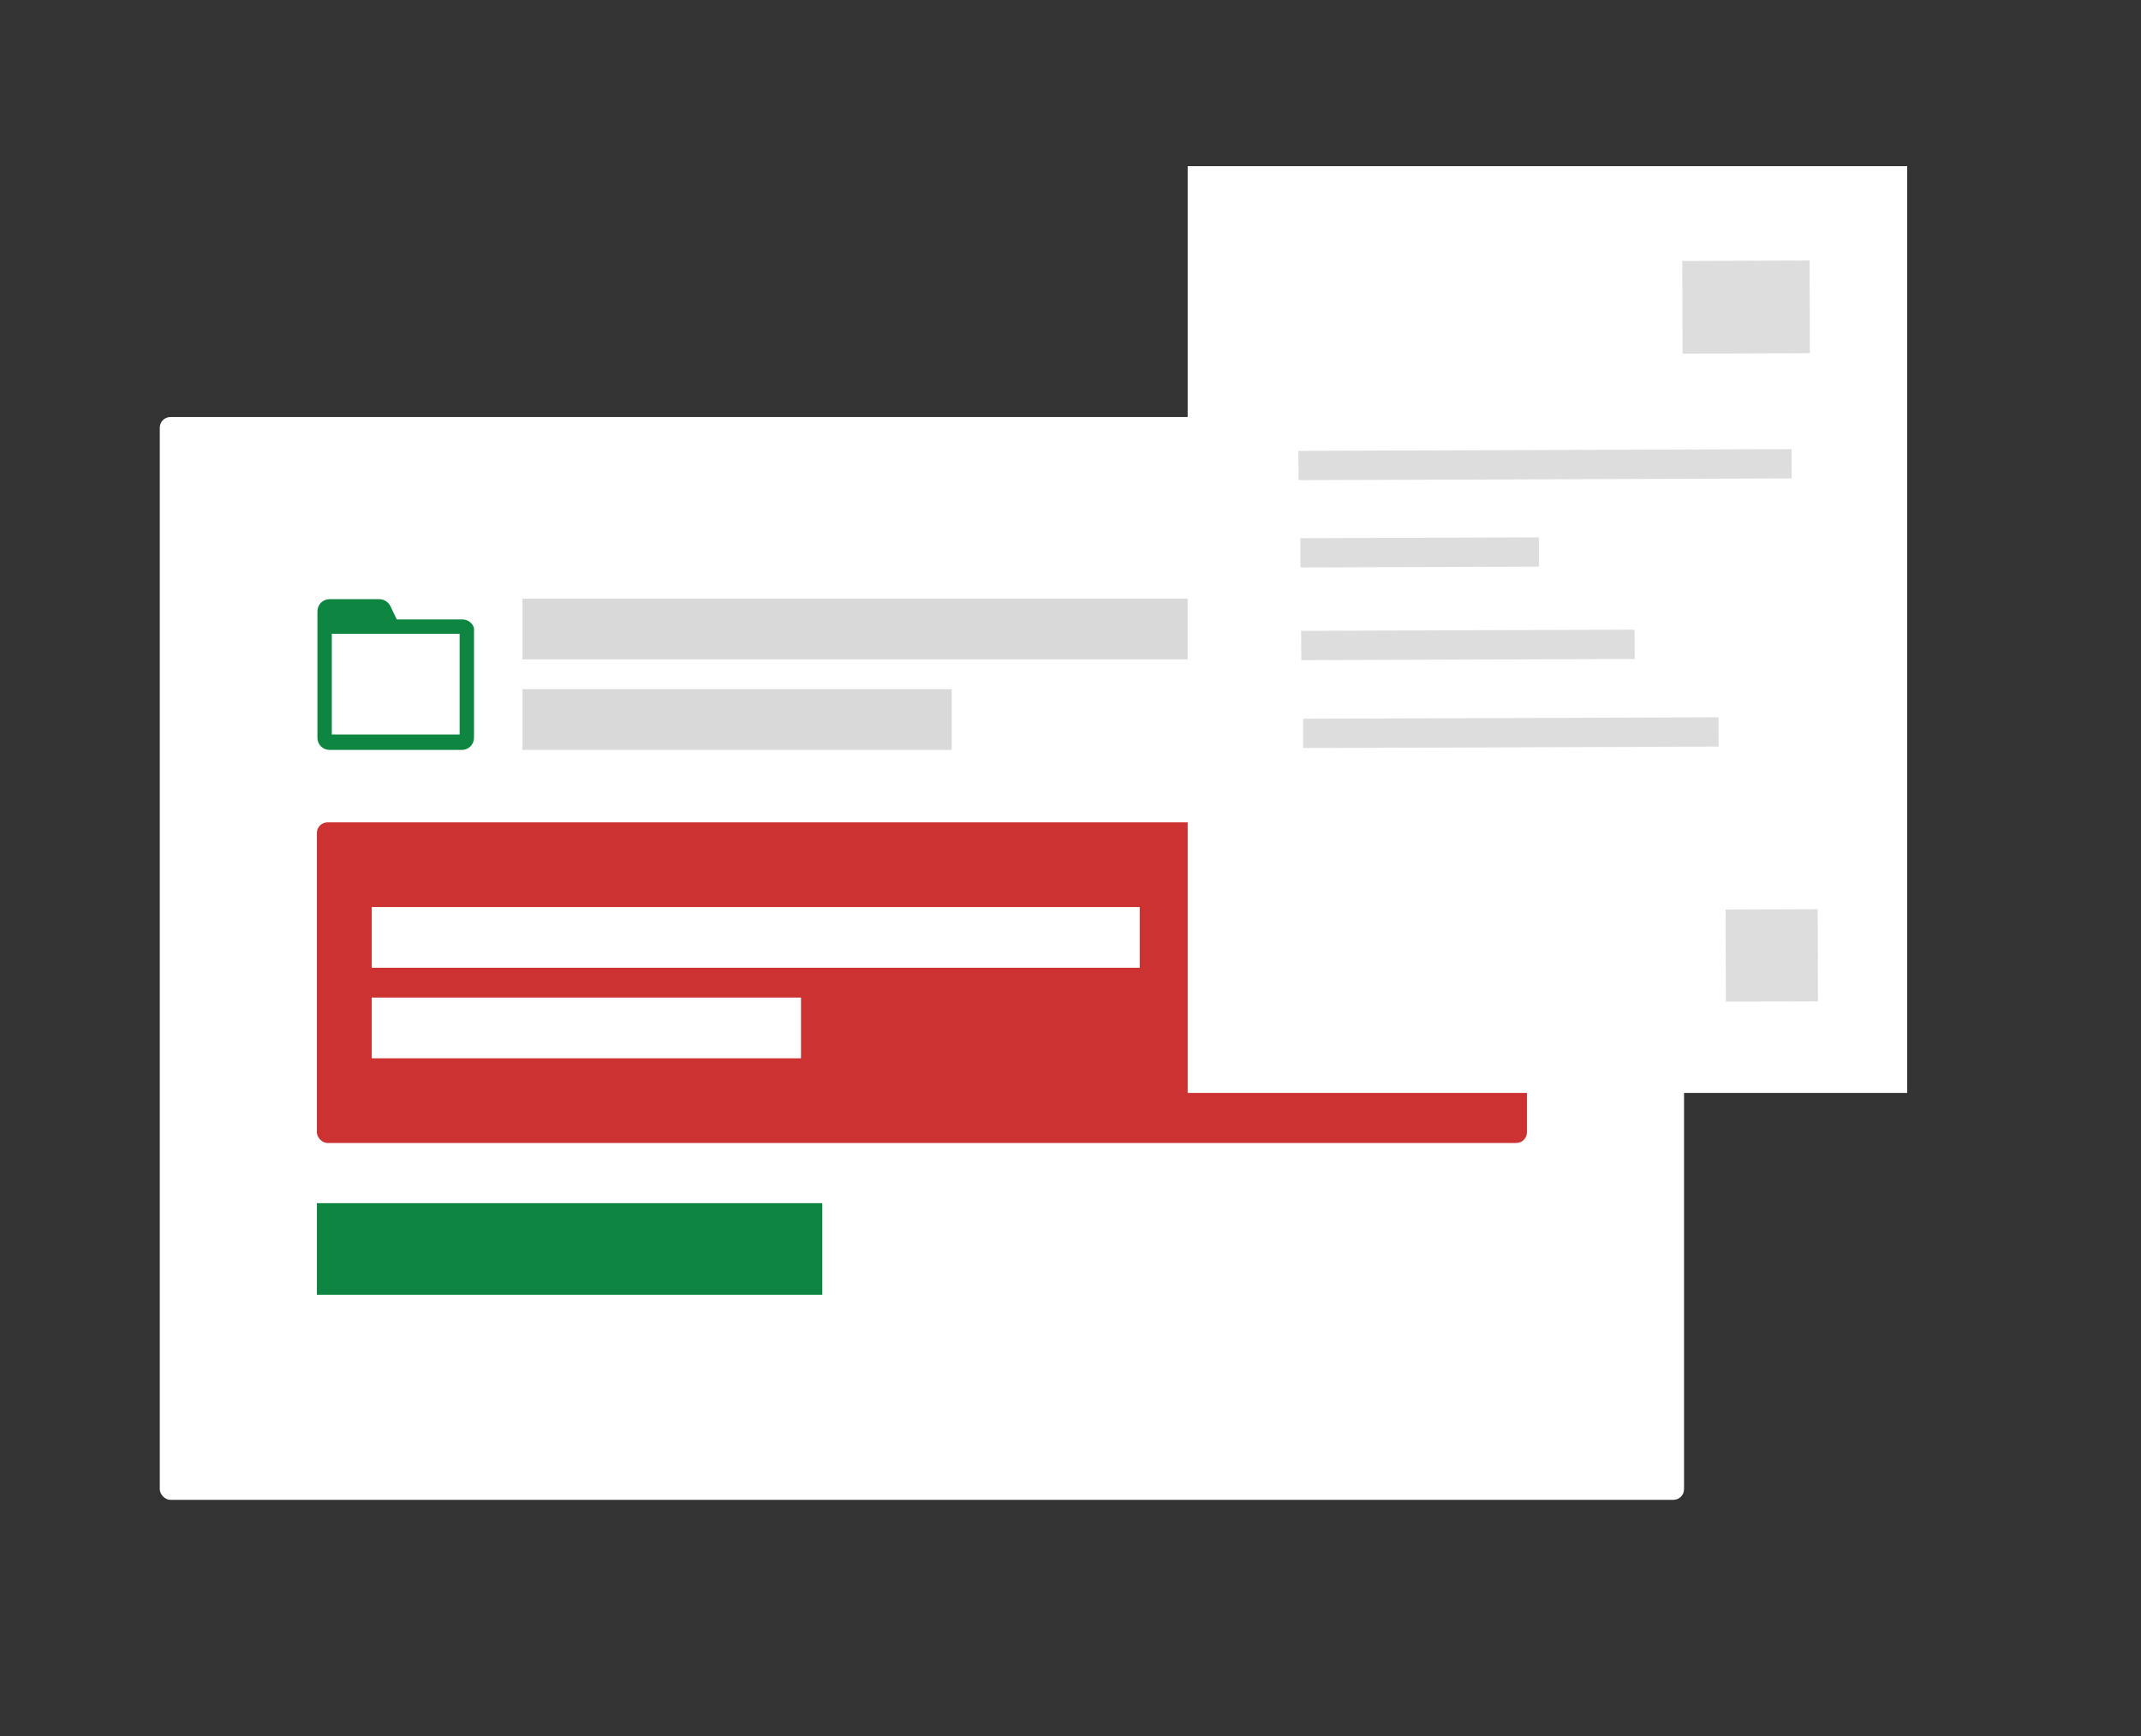 <?xml version="1.0" encoding="UTF-8" standalone="no"?>
<svg
   id="Calque_1"
   version="1.1"
   viewBox="0 0 402 326"
   sodipodi:docname="item1.svg"
   inkscape:version="1.4 (e7c3feb1, 2024-10-09)"
   xmlns:inkscape="http://www.inkscape.org/namespaces/inkscape"
   xmlns:sodipodi="http://sodipodi.sourceforge.net/DTD/sodipodi-0.dtd"
   xmlns="http://www.w3.org/2000/svg"
   xmlns:svg="http://www.w3.org/2000/svg">
  <rect x="0" y="0" width="402" height="326" fill="#333333" stroke="none"/>
  <sodipodi:namedview
     id="namedview15"
     pagecolor="#ffffff"
     bordercolor="#000000"
     borderopacity="0.25"
     inkscape:showpageshadow="2"
     inkscape:pageopacity="0.0"
     inkscape:pagecheckerboard="0"
     inkscape:deskcolor="#d1d1d1"
     inkscape:zoom="1.2922484"
     inkscape:cx="210.87276"
     inkscape:cy="205.06893"
     inkscape:window-width="1920"
     inkscape:window-height="1027"
     inkscape:window-x="0"
     inkscape:window-y="385"
     inkscape:window-maximized="1"
     inkscape:current-layer="Calque_1" />
  <!-- Generator: Adobe Illustrator 29.1.0, SVG Export Plug-In . SVG Version: 2.1.0 Build 142)  -->
  <defs
     id="defs1">
    <style
       id="style1">
      .st0 {
        fill: none;
      }

      .st1 {
        fill: #d9d9d9;
      }

      .st2 {
        fill: #ddd;
      }

      .st3 {
        fill: #fff;
      }

      .st4 {
        fill: #0e8541;
      }

      .st5 {
        clip-path: url(#clippath);
      }

      .st6 {
        fill: #cc3232;
      }
    </style>
    <clipPath
       id="clippath">
      <rect
         class="st0"
         x="59.5"
         y="112.4"
         width="29.5"
         height="28.4"
         id="rect1" />
    </clipPath>
  </defs>
  <rect
     class="st3"
     x="30"
     y="78.3"
     width="286.2"
     height="203.3"
     rx="2"
     ry="2"
     id="rect2" />
  <rect
     class="st6"
     x="59.5"
     y="154.4"
     width="227.2"
     height="60.2"
     rx="2"
     ry="2"
     id="rect3" />
  <rect
     class="st4"
     x="59.5"
     y="225.9"
     width="94.9"
     height="17.2"
     id="rect4" />
  <rect
     class="st1"
     x="98.1"
     y="112.4"
     width="144.2"
     height="11.4"
     id="rect5" />
  <rect
     class="st3"
     x="69.8"
     y="170.3"
     width="144.2"
     height="11.4"
     id="rect6" />
  <rect
     class="st1"
     x="98.1"
     y="129.4"
     width="80.6"
     height="11.4"
     id="rect7" />
  <rect
     class="st3"
     x="69.8"
     y="187.3"
     width="80.6"
     height="11.4"
     id="rect8" />
  <g
     class="st5"
     clip-path="url(#clippath)"
     id="g8">
    <path
       class="st4"
       d="M89.1,118.6c0-1.3-1-2.3-2.3-2.3h-12.3l-1.2-2.5c-.4-.8-1.2-1.3-2.1-1.3h-9.3c-1.3,0-2.3,1-2.3,2.3v23.7c0,1.3,1,2.3,2.3,2.3h24.8c1.3,0,2.3-1,2.3-2.3v-19.9ZM86.3,119v18.9h-24v-18.9h24Z"
       id="path8" />
  </g>
  <rect
     class="st3"
     x="223.2"
     y="30.7"
     width="135.1"
     height="174"
     transform="translate(-.2 .5) rotate(0)"
     id="rect9" />
  <rect
     class="st2"
     x="243.8"
     y="84.6"
     width="92.6"
     height="5.5"
     transform="translate(-.3 .9) rotate(-.2)"
     id="rect10" />
  <rect
     class="st2"
     x="244.1"
     y="101.1"
     width="44.8"
     height="5.5"
     transform="translate(-.3 .8) rotate(-.2)"
     id="rect11" />
  <rect
     class="st2"
     x="244.3"
     y="118.5"
     width="62.6"
     height="5.5"
     transform="translate(-.4 .8) rotate(-.2)"
     id="rect12" />
  <rect
     class="st2"
     x="244.6"
     y="134.9"
     width="78"
     height="5.5"
     transform="translate(-.4 .9) rotate(-.2)"
     id="rect13" />
  <rect
     class="st2"
     x="324"
     y="170.9"
     width="17.3"
     height="17.3"
     transform="translate(-.6 1) rotate(-.2)"
     id="rect14" />
  <rect
     class="st2"
     x="315.9"
     y="49.1"
     width="23.9"
     height="17.4"
     transform="translate(-.2 1) rotate(-.2)"
     id="rect15" />
</svg>
